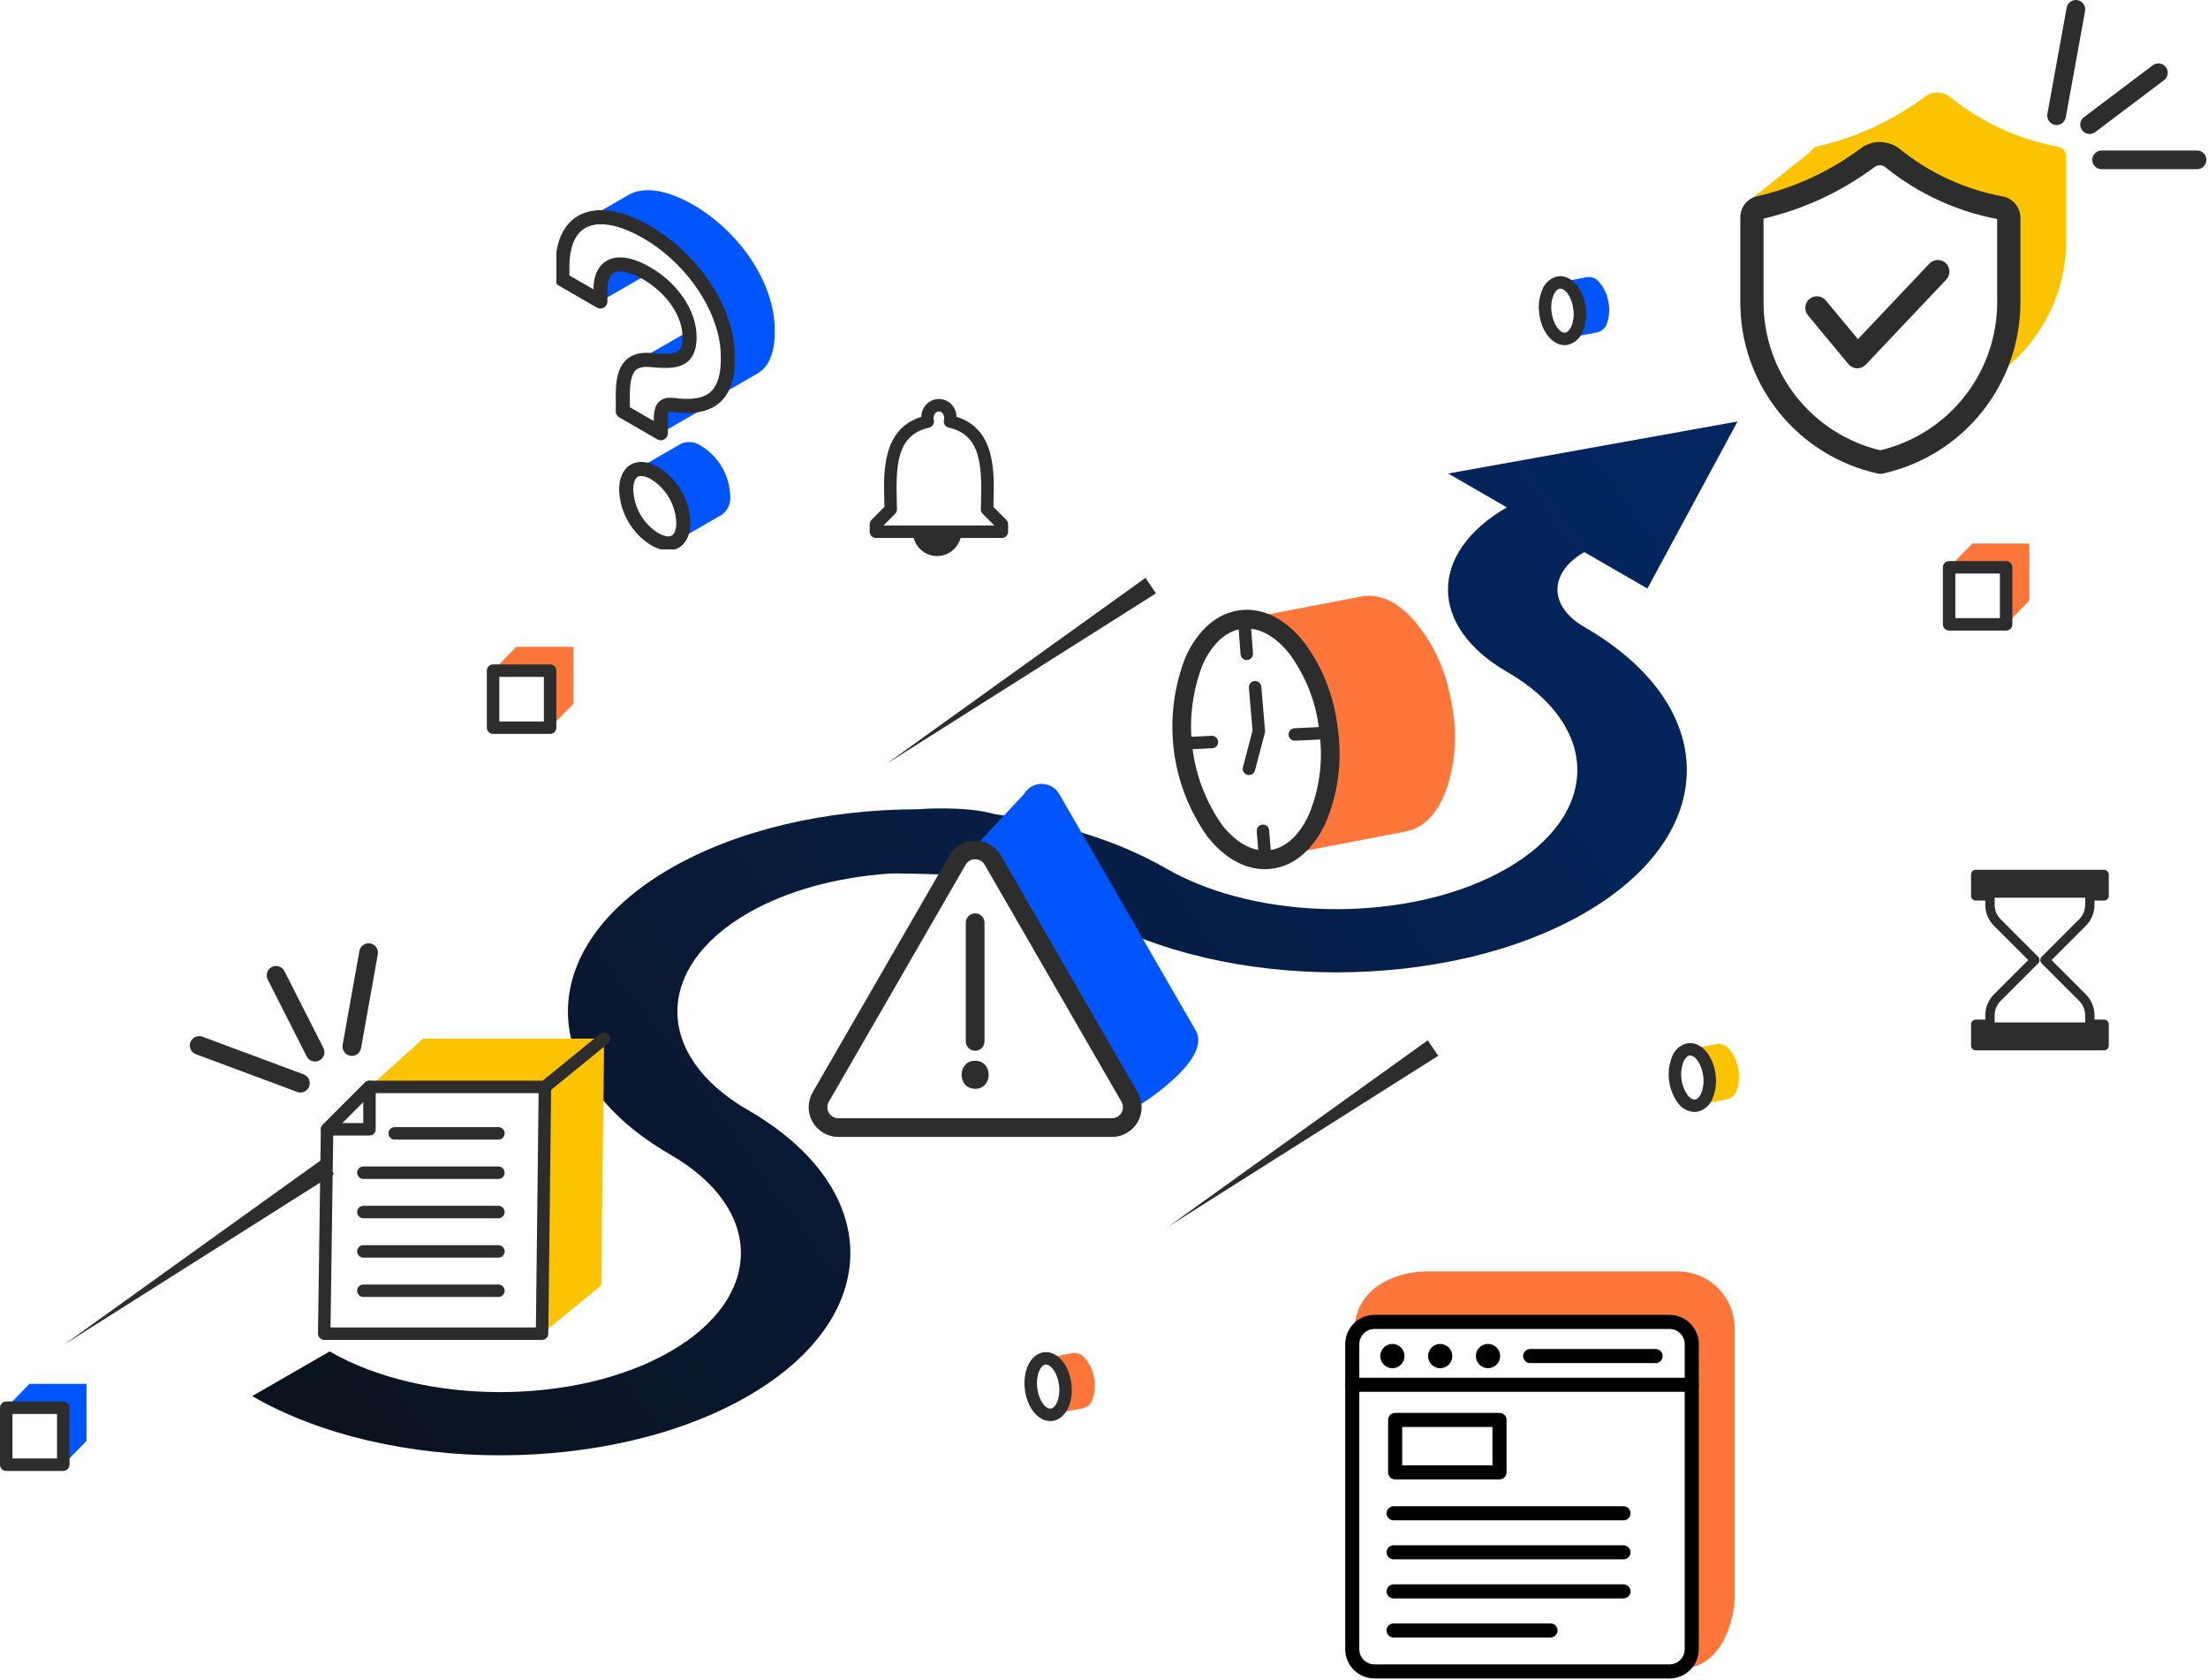<svg xmlns="http://www.w3.org/2000/svg" width="627" height="477" viewBox="0 0 627 477" fill="none"><path d="M262.641 119.905C262.909 119.829 263.177 119.753 263.46 119.688C263.39 119.24 263.374 118.787 263.412 118.336C263.122 118.842 262.864 119.366 262.641 119.905Z" fill="#FCC400"></path><path d="M265.916 157.893C267.746 157.936 269.519 157.252 270.847 155.992C272.176 154.731 272.951 152.996 273.004 151.166L259.221 150.773C259.17 152.604 259.846 154.38 261.1 155.714C262.354 157.048 264.086 157.831 265.916 157.893Z" fill="#2D2D2D"></path><path d="M284.506 152.747H248.731C248.498 152.747 248.268 152.701 248.053 152.612C247.839 152.524 247.644 152.393 247.479 152.229C247.315 152.064 247.184 151.869 247.096 151.655C247.007 151.44 246.961 151.21 246.961 150.977V148.864C246.961 148.396 247.146 147.947 247.476 147.616L251.151 143.922L251.118 142.559C250.88 133.765 250.559 121.853 261.62 118.357C261.628 117.51 261.843 116.679 262.246 115.934C262.649 115.19 263.227 114.555 263.932 114.086C264.731 113.566 265.664 113.289 266.618 113.289C267.572 113.289 268.505 113.565 269.305 114.084C270.008 114.553 270.585 115.186 270.988 115.928C271.39 116.671 271.606 117.5 271.616 118.344C282.755 121.775 282.386 134.01 282.114 143.041L282.088 143.926L285.761 147.616C286.091 147.947 286.276 148.396 286.276 148.864V150.977C286.276 151.21 286.23 151.44 286.141 151.655C286.052 151.87 285.922 152.064 285.757 152.229C285.593 152.393 285.398 152.524 285.183 152.612C284.968 152.701 284.738 152.747 284.506 152.747ZM250.885 149.207H282.351L279.042 145.882C278.874 145.713 278.741 145.511 278.653 145.288C278.564 145.066 278.522 144.828 278.528 144.589L278.576 142.934C278.906 131.962 278.44 123.412 269.394 121.417C268.954 121.32 268.567 121.058 268.313 120.686C268.059 120.313 267.957 119.858 268.027 119.413C268.159 118.999 268.168 118.556 268.052 118.137C267.937 117.718 267.703 117.342 267.378 117.053C267.151 116.909 266.887 116.832 266.618 116.833C266.349 116.833 266.085 116.91 265.859 117.055C265.534 117.343 265.299 117.719 265.184 118.137C265.069 118.556 265.078 118.999 265.21 119.413C265.279 119.855 265.179 120.308 264.928 120.679C264.678 121.051 264.295 121.313 263.859 121.414C254.845 123.491 254.358 131.449 254.656 142.462L254.709 144.6C254.714 144.837 254.67 145.073 254.582 145.293C254.493 145.513 254.362 145.714 254.194 145.882L250.885 149.207Z" fill="#2D2D2D"></path><path d="M597.497 298.238H561.038C560.686 298.238 560.349 298.099 560.1 297.85C559.851 297.601 559.711 297.263 559.711 296.911V290.834C559.711 290.482 559.851 290.145 560.1 289.896C560.349 289.647 560.686 289.507 561.038 289.507H563.762V288.29C563.763 286.056 564.65 283.913 566.23 282.333L575.959 272.605L566.228 262.875C565.444 262.096 564.822 261.168 564.399 260.147C563.976 259.125 563.759 258.03 563.762 256.924V255.704H561.038C560.686 255.704 560.349 255.564 560.1 255.315C559.851 255.066 559.711 254.729 559.711 254.377V248.3C559.711 247.948 559.851 247.61 560.1 247.362C560.349 247.113 560.686 246.973 561.038 246.973H597.497C597.849 246.973 598.186 247.113 598.435 247.362C598.684 247.61 598.824 247.948 598.824 248.3V254.377C598.824 254.729 598.684 255.066 598.435 255.315C598.186 255.564 597.849 255.704 597.497 255.704H594.774V256.924C594.772 259.158 593.884 261.299 592.305 262.879L582.577 272.606L592.307 282.336C593.886 283.915 594.773 286.056 594.774 288.289V289.507H597.497C597.849 289.507 598.186 289.647 598.435 289.896C598.684 290.145 598.824 290.482 598.824 290.834V296.911C598.824 297.263 598.684 297.601 598.435 297.85C598.186 298.099 597.849 298.238 597.497 298.238ZM562.366 295.584H596.169V292.162H593.446C593.094 292.162 592.757 292.022 592.508 291.773C592.259 291.524 592.119 291.186 592.119 290.834V288.287C592.119 287.531 591.97 286.782 591.681 286.084C591.392 285.386 590.968 284.751 590.433 284.216L579.761 273.544C579.638 273.421 579.54 273.274 579.474 273.113C579.407 272.952 579.373 272.78 579.373 272.605C579.373 272.431 579.407 272.259 579.474 272.098C579.54 271.937 579.638 271.79 579.761 271.667L590.43 260.998C590.966 260.463 591.39 259.829 591.68 259.13C591.969 258.431 592.119 257.682 592.119 256.926V254.377C592.119 254.025 592.259 253.687 592.508 253.438C592.757 253.189 593.094 253.049 593.446 253.049H596.169V249.627H562.366V253.049H565.09C565.442 253.049 565.779 253.189 566.028 253.438C566.277 253.687 566.417 254.025 566.417 254.377V256.924C566.415 257.681 566.563 258.431 566.853 259.13C567.143 259.829 567.568 260.464 568.105 260.998L578.775 271.667C578.898 271.79 578.996 271.937 579.062 272.098C579.129 272.259 579.163 272.431 579.163 272.605C579.163 272.78 579.129 272.952 579.062 273.113C578.996 273.274 578.898 273.421 578.775 273.544L568.105 284.213C567.57 284.747 567.145 285.382 566.856 286.08C566.566 286.779 566.417 287.527 566.417 288.283V290.834C566.417 291.186 566.277 291.524 566.028 291.773C565.779 292.022 565.442 292.162 565.09 292.162H562.366L562.366 295.584Z" fill="#2D2D2D"></path><path d="M597.49 248.301H561.031V254.899H597.49V248.301Z" fill="#2D2D2D"></path><path d="M597.49 290.312H561.031V296.91H597.49V290.312Z" fill="#2D2D2D"></path><path d="M331.828 348.234L405.439 295.387L408.407 299.788L331.828 348.234Z" fill="#2D2D2D"></path><path d="M18.258 381.751L91.868 328.902L94.838 333.304L18.258 381.751Z" fill="#2D2D2D"></path><path d="M251.672 216.923L325.282 164.074L328.252 168.478L251.672 216.923Z" fill="#2D2D2D"></path><path d="M449.891 178.022C439.732 172.164 439.732 162.625 449.891 156.767L467.819 167.103L493.411 119.672L411.238 134.45L427.892 144.06C405.61 156.926 405.61 177.863 427.892 190.73C454.581 206.128 454.581 231.188 427.892 246.603C401.221 262.001 357.807 262.001 331.136 246.586V246.603C317.314 238.621 300.394 233.489 282.59 231.206C273.9 228.657 260.485 229.79 260.485 229.79C235.088 229.825 209.709 235.435 190.382 246.586C151.57 268.991 151.57 305.45 190.382 327.856C217.053 343.271 217.053 368.332 190.382 383.729C163.693 399.126 120.279 399.126 93.608 383.729L71.609 396.418C110.421 418.824 173.569 418.824 212.363 396.418C251.175 374.03 251.175 337.572 212.363 315.166C185.692 299.751 185.692 274.69 212.363 259.292C223.602 252.797 237.813 249.08 252.485 248.055C254.414 247.895 263.829 248.178 269.511 248.355L271.9 244.214C272.407 243.334 273.137 242.603 274.016 242.096C274.896 241.588 275.893 241.32 276.908 241.32C277.924 241.32 278.921 241.588 279.8 242.096C280.68 242.603 281.41 243.334 281.917 244.214L285.51 250.443C293.792 252.168 301.76 255.152 309.137 259.292C328.534 270.496 354.02 276.089 379.505 276.089C404.99 276.089 430.476 270.496 449.891 259.292C488.703 236.887 488.703 200.429 449.891 178.022Z" fill="url(#paint0_linear_0_1)"></path><path d="M584.381 41.659C573.137 39.57 562.592 34.709 553.701 27.516C552.69 26.717 551.441 26.278 550.152 26.27C548.863 26.261 547.608 26.684 546.587 27.47C543.028 30.129 539.254 32.489 535.304 34.524C529.204 37.681 522.728 40.051 516.032 41.58C515.392 41.727 514.821 42.089 514.414 42.605C514.007 43.122 513.79 43.762 513.797 44.419V54.309C515.55 53.553 517.284 52.751 518.981 51.872C522.931 49.836 526.705 47.477 530.264 44.818C531.285 44.031 532.54 43.609 533.829 43.617C535.118 43.626 536.367 44.064 537.378 44.864C546.269 52.057 556.814 56.917 568.058 59.006C568.725 59.13 569.328 59.484 569.759 60.008C570.191 60.531 570.424 61.19 570.419 61.868V85.666C570.415 93.45 568.461 101.109 564.735 107.944C571.464 103.749 577.014 97.91 580.864 90.978C584.714 84.046 586.737 76.249 586.742 68.319V44.521C586.748 43.843 586.514 43.184 586.082 42.661C585.65 42.138 585.048 41.783 584.381 41.659Z" fill="#FCC400"></path><path d="M495.477 57.937L516.038 41.582L513.803 54.312L495.477 57.937Z" fill="#FCC400"></path><path d="M533.961 134.538C533.705 134.538 533.449 134.51 533.199 134.456C522.102 132.004 512.179 125.825 505.082 116.949C497.984 108.073 494.14 97.035 494.188 85.67V61.771C494.174 60.366 494.642 58.998 495.514 57.896C496.387 56.794 497.611 56.025 498.982 55.717H498.987C509.594 53.291 519.578 48.681 528.303 42.179C529.905 40.958 531.869 40.303 533.884 40.321C535.899 40.338 537.851 41.025 539.433 42.274C547.903 49.136 557.953 53.773 568.671 55.764C570.1 56.031 571.39 56.791 572.315 57.913C573.241 59.035 573.742 60.446 573.732 61.9V85.67C573.776 97.039 569.925 108.081 562.821 116.957C555.717 125.833 545.788 132.01 534.686 134.459C534.448 134.511 534.205 134.537 533.961 134.538ZM500.788 62.074V85.67C500.747 95.41 504 104.878 510.019 112.537C516.038 120.195 524.469 125.593 533.944 127.854C543.423 125.597 551.861 120.201 557.886 112.542C563.911 104.883 567.17 95.412 567.132 85.668V62.192C555.472 59.969 544.542 54.898 535.314 47.43C534.879 47.099 534.347 46.92 533.8 46.922C533.253 46.924 532.722 47.105 532.288 47.439C522.91 54.437 512.185 59.42 500.788 62.074Z" fill="#2D2D2D"></path><path d="M527.424 104.577C527.388 104.577 527.352 104.577 527.315 104.575C526.848 104.56 526.39 104.446 525.971 104.241C525.551 104.035 525.181 103.743 524.883 103.383L513.4 89.528C513.123 89.194 512.915 88.809 512.787 88.395C512.66 87.981 512.615 87.546 512.655 87.114C512.695 86.683 512.82 86.264 513.023 85.88C513.225 85.497 513.501 85.158 513.835 84.882C514.168 84.605 514.553 84.397 514.967 84.269C515.381 84.141 515.816 84.096 516.248 84.137C516.679 84.177 517.098 84.302 517.482 84.504C517.865 84.707 518.204 84.983 518.481 85.317L527.587 96.302L547.872 74.856C548.17 74.54 548.527 74.287 548.922 74.109C549.318 73.932 549.745 73.834 550.178 73.822C550.611 73.809 551.043 73.882 551.448 74.037C551.853 74.191 552.224 74.424 552.539 74.722C552.854 75.02 553.107 75.377 553.284 75.773C553.461 76.169 553.559 76.596 553.571 77.029C553.583 77.463 553.509 77.894 553.354 78.299C553.199 78.704 552.966 79.074 552.668 79.389L529.821 103.544C529.513 103.87 529.141 104.13 528.729 104.308C528.317 104.486 527.873 104.577 527.424 104.577Z" fill="#2D2D2D"></path><path d="M593.383 38.036C592.827 38.036 592.284 37.862 591.832 37.537C591.38 37.212 591.041 36.753 590.864 36.225C590.687 35.698 590.681 35.127 590.846 34.596C591.01 34.064 591.338 33.597 591.783 33.262L611.318 18.532C611.597 18.322 611.913 18.169 612.251 18.081C612.588 17.994 612.939 17.973 613.285 18.022C613.63 18.07 613.962 18.186 614.263 18.363C614.563 18.539 614.826 18.773 615.036 19.052C615.246 19.33 615.399 19.647 615.486 19.984C615.574 20.322 615.594 20.673 615.546 21.018C615.497 21.364 615.382 21.696 615.205 21.996C615.028 22.297 614.794 22.559 614.516 22.769L594.98 37.5C594.521 37.848 593.96 38.036 593.383 38.036Z" fill="#2D2D2D"></path><path d="M623.889 48.04H596.795C596.091 48.04 595.416 47.76 594.918 47.262C594.42 46.764 594.141 46.089 594.141 45.385C594.141 44.681 594.42 44.006 594.918 43.508C595.416 43.01 596.091 42.73 596.795 42.73H623.889C624.593 42.73 625.268 43.01 625.766 43.508C626.264 44.006 626.544 44.681 626.544 45.385C626.544 46.089 626.264 46.764 625.766 47.262C625.268 47.76 624.593 48.04 623.889 48.04Z" fill="#2D2D2D"></path><path d="M584.002 35.493C583.613 35.493 583.229 35.408 582.876 35.243C582.524 35.078 582.212 34.838 581.962 34.54C581.713 34.241 581.532 33.892 581.432 33.516C581.333 33.139 581.317 32.746 581.386 32.363L586.872 2.174C586.999 1.483 587.396 0.87 587.975 0.47C588.553 0.071 589.267 -0.083 589.958 0.043C590.65 0.169 591.264 0.564 591.665 1.142C592.066 1.719 592.221 2.433 592.097 3.125L586.611 33.314C586.499 33.925 586.177 34.477 585.701 34.876C585.224 35.274 584.623 35.492 584.002 35.493Z" fill="#2D2D2D"></path><path d="M89.467 301.414C88.976 301.415 88.495 301.279 88.077 301.022C87.658 300.766 87.32 300.398 87.097 299.961L76.031 278.14C75.873 277.829 75.777 277.49 75.75 277.142C75.723 276.794 75.765 276.445 75.873 276.113C75.981 275.781 76.154 275.474 76.381 275.209C76.608 274.944 76.885 274.726 77.196 274.568C77.507 274.411 77.847 274.316 78.195 274.289C78.542 274.262 78.892 274.304 79.224 274.413C79.555 274.522 79.862 274.694 80.127 274.922C80.392 275.149 80.609 275.426 80.767 275.738L91.833 297.558C92.038 297.963 92.137 298.413 92.118 298.867C92.1 299.32 91.966 299.761 91.729 300.148C91.491 300.535 91.159 300.854 90.763 301.076C90.367 301.297 89.921 301.414 89.467 301.414Z" fill="#2D2D2D"></path><path d="M99.916 299.813C99.758 299.813 99.601 299.799 99.446 299.772C98.753 299.648 98.137 299.254 97.735 298.676C97.332 298.099 97.175 297.385 97.299 296.692L102.062 270.02C102.186 269.327 102.58 268.711 103.158 268.309C103.735 267.906 104.449 267.75 105.142 267.873C105.835 267.997 106.451 268.391 106.853 268.969C107.256 269.546 107.413 270.26 107.289 270.953L102.526 297.625C102.416 298.238 102.095 298.793 101.618 299.193C101.141 299.593 100.538 299.812 99.916 299.813Z" fill="#2D2D2D"></path><path d="M85.309 310.208C84.993 310.208 84.679 310.151 84.383 310.04L55.629 299.333C55.302 299.212 55.002 299.027 54.746 298.79C54.491 298.553 54.284 298.267 54.139 297.95C53.994 297.633 53.913 297.291 53.9 296.942C53.888 296.593 53.944 296.246 54.065 295.919C54.187 295.592 54.372 295.293 54.61 295.037C54.847 294.782 55.133 294.576 55.45 294.431C55.767 294.286 56.11 294.205 56.459 294.193C56.807 294.181 57.154 294.237 57.481 294.359L86.236 305.066C86.819 305.283 87.307 305.699 87.616 306.239C87.924 306.78 88.032 307.412 87.922 308.025C87.812 308.637 87.489 309.191 87.012 309.59C86.534 309.99 85.932 310.208 85.309 310.208Z" fill="#2D2D2D"></path><path d="M367.682 210.314C367.22 210.314 366.776 210.133 366.446 209.81C366.116 209.487 365.925 209.047 365.915 208.586C365.904 208.124 366.074 207.676 366.389 207.338C366.704 207 367.138 206.798 367.599 206.776L379.744 206.199C379.977 206.184 380.211 206.215 380.431 206.292C380.652 206.369 380.855 206.49 381.028 206.647C381.201 206.804 381.34 206.995 381.438 207.207C381.535 207.419 381.589 207.649 381.596 207.883C381.618 208.352 381.453 208.81 381.137 209.158C380.821 209.505 380.38 209.713 379.911 209.735L367.767 210.313C367.739 210.314 367.71 210.314 367.682 210.314Z" fill="#2D2D2D"></path><path d="M412.051 199.007C410.714 190.76 407.206 183.017 401.887 176.574C396.862 170.768 391.709 168.376 386.428 169.397L351.336 176.134C356.625 175.12 361.779 177.513 366.799 183.311C371.909 189.884 375.391 197.573 376.96 205.749C378.529 213.926 378.141 222.358 375.827 230.356C373.313 237.605 369.402 241.764 364.096 242.833L399.186 236.096C404.489 235.025 408.4 230.865 410.919 223.615C413.47 215.657 413.86 207.165 412.051 199.007Z" fill="#FF763B"></path><path d="M354.044 187.41C353.598 187.409 353.169 187.241 352.842 186.937C352.515 186.634 352.315 186.218 352.281 185.773L351.622 177.012C351.587 176.544 351.739 176.081 352.045 175.725C352.351 175.369 352.786 175.15 353.254 175.114C353.722 175.079 354.185 175.231 354.541 175.537C354.896 175.843 355.116 176.278 355.151 176.746L355.811 185.507C355.828 185.739 355.8 185.972 355.728 186.192C355.655 186.413 355.54 186.618 355.388 186.794C355.237 186.97 355.052 187.115 354.844 187.22C354.637 187.324 354.411 187.387 354.179 187.405C354.133 187.408 354.089 187.41 354.044 187.41Z" fill="#2D2D2D"></path><path d="M335.135 212.889C334.673 212.888 334.23 212.707 333.899 212.384C333.569 212.061 333.378 211.622 333.368 211.16C333.357 210.698 333.527 210.251 333.842 209.913C334.157 209.575 334.591 209.373 335.053 209.351L344.055 208.924C344.287 208.912 344.52 208.947 344.739 209.025C344.958 209.104 345.16 209.225 345.332 209.381C345.505 209.538 345.644 209.727 345.744 209.937C345.843 210.148 345.9 210.376 345.911 210.608C345.922 210.841 345.887 211.073 345.808 211.292C345.729 211.511 345.608 211.712 345.451 211.884C345.294 212.057 345.105 212.196 344.894 212.295C344.683 212.394 344.455 212.45 344.222 212.46L335.22 212.887C335.192 212.889 335.163 212.889 335.135 212.889Z" fill="#2D2D2D"></path><path d="M359.352 246.642C358.908 246.641 358.479 246.474 358.153 246.172C357.826 245.87 357.625 245.457 357.59 245.014L356.873 236.04C356.854 235.808 356.881 235.575 356.953 235.354C357.024 235.133 357.139 234.928 357.289 234.751C357.44 234.574 357.624 234.429 357.831 234.323C358.038 234.217 358.263 234.153 358.495 234.135C358.727 234.116 358.96 234.143 359.181 234.215C359.402 234.286 359.607 234.4 359.784 234.551C359.96 234.702 360.106 234.886 360.212 235.093C360.318 235.299 360.382 235.525 360.4 235.757L361.118 244.73C361.136 244.962 361.109 245.195 361.038 245.416C360.966 245.638 360.852 245.843 360.701 246.02C360.551 246.197 360.366 246.342 360.159 246.448C359.952 246.554 359.726 246.618 359.495 246.637C359.447 246.64 359.399 246.642 359.352 246.642Z" fill="#2D2D2D"></path><path d="M354.661 220.072C354.39 220.072 354.123 220.009 353.88 219.89C353.637 219.77 353.425 219.597 353.259 219.382C353.094 219.168 352.98 218.918 352.926 218.653C352.872 218.387 352.88 218.113 352.948 217.851L355.678 207.486L354.646 195.286C354.607 194.818 354.755 194.354 355.058 193.995C355.361 193.637 355.794 193.413 356.262 193.373C356.729 193.334 357.194 193.482 357.552 193.785C357.911 194.088 358.135 194.521 358.174 194.989L359.231 207.493C359.247 207.695 359.23 207.897 359.179 208.093L356.371 218.753C356.272 219.131 356.05 219.465 355.741 219.704C355.431 219.942 355.052 220.072 354.661 220.072Z" fill="#2D2D2D"></path><path d="M120.142 294.906L98.906 314.093L99.143 314.403L104.927 308.619H154.744L153.932 378.69L170.74 364.979L171.552 294.906H120.142Z" fill="#FCC400"></path><path d="M153.928 380.458H92.067C91.832 380.458 91.6 380.411 91.384 380.321C91.168 380.23 90.972 380.097 90.807 379.931C90.642 379.764 90.513 379.566 90.425 379.348C90.337 379.131 90.294 378.898 90.297 378.664L91.109 320.636C91.116 320.175 91.302 319.735 91.628 319.409L103.672 307.366C104.004 307.034 104.454 306.848 104.923 306.848H154.74C154.974 306.848 155.206 306.894 155.422 306.984C155.638 307.074 155.835 307.207 155.999 307.373C156.164 307.54 156.294 307.737 156.381 307.954C156.469 308.172 156.513 308.404 156.51 308.638L155.698 378.709C155.692 379.174 155.503 379.619 155.172 379.947C154.841 380.274 154.394 380.458 153.928 380.458ZM93.862 376.918H152.178L152.949 310.387H105.656L94.639 321.404L93.862 376.918Z" fill="#2D2D2D"></path><path d="M104.923 322.43H92.879C92.529 322.43 92.187 322.327 91.896 322.132C91.605 321.938 91.378 321.661 91.244 321.338C91.11 321.014 91.075 320.659 91.143 320.315C91.212 319.972 91.38 319.657 91.628 319.409L103.672 307.366C103.919 307.119 104.234 306.95 104.578 306.882C104.921 306.813 105.277 306.848 105.6 306.982C105.924 307.116 106.2 307.343 106.394 307.634C106.589 307.925 106.693 308.267 106.693 308.617V320.66C106.693 320.893 106.647 321.123 106.558 321.338C106.469 321.553 106.339 321.748 106.174 321.912C106.01 322.077 105.815 322.207 105.6 322.296C105.385 322.385 105.155 322.43 104.923 322.43ZM97.152 318.891H103.153V312.89L97.152 318.891Z" fill="#2D2D2D"></path><path d="M141.539 323.579H112.082C111.613 323.579 111.163 323.392 110.831 323.06C110.499 322.729 110.312 322.278 110.312 321.809C110.312 321.339 110.499 320.889 110.831 320.558C111.163 320.226 111.613 320.039 112.082 320.039H141.539C142.008 320.039 142.458 320.226 142.79 320.558C143.122 320.889 143.308 321.339 143.308 321.809C143.308 322.278 143.122 322.729 142.79 323.06C142.458 323.392 142.008 323.579 141.539 323.579Z" fill="#2D2D2D"></path><path d="M141.536 334.751H103.192C102.722 334.751 102.272 334.564 101.94 334.232C101.608 333.9 101.422 333.45 101.422 332.981C101.422 332.511 101.608 332.061 101.94 331.729C102.272 331.398 102.722 331.211 103.192 331.211H141.536C142.005 331.211 142.455 331.398 142.787 331.729C143.119 332.061 143.306 332.511 143.306 332.981C143.306 333.45 143.119 333.9 142.787 334.232C142.455 334.564 142.005 334.751 141.536 334.751Z" fill="#2D2D2D"></path><path d="M141.536 345.922H103.192C102.722 345.922 102.272 345.736 101.94 345.404C101.608 345.072 101.422 344.622 101.422 344.153C101.422 343.683 101.608 343.233 101.94 342.901C102.272 342.569 102.722 342.383 103.192 342.383H141.536C142.005 342.383 142.455 342.569 142.787 342.901C143.119 343.233 143.306 343.683 143.306 344.153C143.306 344.622 143.119 345.072 142.787 345.404C142.455 345.736 142.005 345.922 141.536 345.922Z" fill="#2D2D2D"></path><path d="M141.536 357.094H103.192C102.722 357.094 102.272 356.908 101.94 356.576C101.608 356.244 101.422 355.794 101.422 355.325C101.422 354.855 101.608 354.405 101.94 354.073C102.272 353.741 102.722 353.555 103.192 353.555H141.536C142.005 353.555 142.455 353.741 142.787 354.073C143.119 354.405 143.306 354.855 143.306 355.325C143.306 355.794 143.119 356.244 142.787 356.576C142.455 356.908 142.005 357.094 141.536 357.094Z" fill="#2D2D2D"></path><path d="M141.536 368.266H103.192C102.722 368.266 102.272 368.08 101.94 367.748C101.608 367.416 101.422 366.966 101.422 366.496C101.422 366.027 101.608 365.577 101.94 365.245C102.272 364.913 102.722 364.727 103.192 364.727H141.536C142.005 364.727 142.455 364.913 142.787 365.245C143.119 365.577 143.306 366.027 143.306 366.496C143.306 366.966 143.119 367.416 142.787 367.748C142.455 368.08 142.005 368.266 141.536 368.266Z" fill="#2D2D2D"></path><path d="M154.739 310.387C154.374 310.388 154.017 310.275 153.719 310.064C153.42 309.854 153.194 309.556 153.072 309.212C152.949 308.868 152.936 308.495 153.034 308.143C153.132 307.791 153.336 307.478 153.619 307.247L170.427 293.535C170.607 293.387 170.814 293.276 171.037 293.209C171.26 293.141 171.494 293.118 171.725 293.142C171.957 293.165 172.182 293.233 172.387 293.343C172.592 293.453 172.773 293.603 172.92 293.783C173.068 293.963 173.178 294.171 173.245 294.394C173.312 294.617 173.334 294.851 173.31 295.082C173.286 295.314 173.217 295.538 173.107 295.743C172.996 295.948 172.846 296.129 172.665 296.276L155.857 309.988C155.542 310.247 155.147 310.388 154.739 310.387Z" fill="#2D2D2D"></path><path d="M339.637 292.747L320.213 259.105L300.79 225.462C300.283 224.584 299.554 223.855 298.675 223.348C297.797 222.841 296.801 222.574 295.787 222.574C294.773 222.574 293.777 222.841 292.899 223.348C292.021 223.855 291.292 224.584 290.785 225.462L276 241.325C276.434 241.717 281.596 243.662 281.914 244.213L301.337 277.855L322.495 314.502C322.495 314.502 344.233 301.389 339.637 292.747Z" fill="#0056FC"></path><path d="M315.758 322.82H238.063C236.583 322.82 235.13 322.43 233.848 321.69C232.566 320.95 231.502 319.886 230.762 318.604C230.022 317.322 229.633 315.869 229.633 314.389C229.633 312.909 230.023 311.455 230.763 310.173L269.609 242.887C270.349 241.606 271.413 240.541 272.695 239.801C273.977 239.061 275.431 238.672 276.91 238.672C278.39 238.672 279.844 239.061 281.126 239.801C282.408 240.541 283.472 241.606 284.212 242.887L323.059 310.173C323.799 311.455 324.188 312.909 324.188 314.389C324.188 315.869 323.799 317.323 323.059 318.604C322.319 319.886 321.255 320.95 319.973 321.69C318.691 322.43 317.237 322.82 315.758 322.82ZM276.91 243.981C276.361 243.976 275.821 244.118 275.345 244.392C274.87 244.667 274.476 245.064 274.207 245.542L235.36 312.828C235.086 313.303 234.942 313.841 234.942 314.389C234.942 314.937 235.086 315.475 235.36 315.949C235.634 316.424 236.028 316.818 236.503 317.092C236.977 317.366 237.515 317.51 238.063 317.51H315.758C316.305 317.51 316.844 317.366 317.318 317.092C317.793 316.818 318.187 316.424 318.461 315.949C318.735 315.475 318.879 314.937 318.879 314.389C318.879 313.841 318.735 313.303 318.461 312.828L279.614 245.542C279.345 245.064 278.951 244.667 278.476 244.392C278 244.118 277.46 243.976 276.91 243.981Z" fill="#2D2D2D"></path><path d="M276.913 298.355C276.208 298.355 275.533 298.075 275.035 297.577C274.537 297.08 274.258 296.404 274.258 295.7V261.991C274.258 261.287 274.537 260.611 275.035 260.113C275.533 259.616 276.208 259.336 276.913 259.336C277.617 259.336 278.292 259.616 278.79 260.113C279.287 260.611 279.567 261.287 279.567 261.991V295.7C279.567 296.404 279.287 297.08 278.79 297.577C278.292 298.075 277.617 298.355 276.913 298.355Z" fill="#2D2D2D"></path><path d="M276.909 309.156C282.034 309.156 282.042 301.191 276.909 301.191C271.785 301.191 271.776 309.156 276.909 309.156Z" fill="#2D2D2D"></path><path d="M359.154 246.8C353.316 246.8 347.577 243.544 342.813 237.472C337.644 230.16 334.376 221.676 333.303 212.786C332.23 203.895 333.386 194.877 336.667 186.545C340.192 178.759 345.702 174.041 352.181 173.259C358.655 172.473 365.132 175.748 370.408 182.473C375.732 189.702 379.017 198.228 379.919 207.161C381.168 216.051 380.006 225.113 376.555 233.4C373.03 241.187 367.52 245.905 361.042 246.686C360.415 246.762 359.785 246.8 359.154 246.8ZM354.041 178.456C353.632 178.456 353.223 178.481 352.817 178.531C348.251 179.082 344.234 182.705 341.504 188.735C338.624 196.182 337.618 204.223 338.574 212.15C339.531 220.077 342.421 227.647 346.99 234.195C351.077 239.403 355.839 241.985 360.406 241.415C364.97 240.863 368.988 237.241 371.718 231.211C374.771 223.808 375.782 215.723 374.647 207.797C373.864 199.828 370.958 192.215 366.232 185.75C362.51 181.008 358.225 178.456 354.041 178.456Z" fill="#2D2D2D"></path><path d="M310.648 391.137C310.334 389.201 309.51 387.383 308.261 385.87C307.869 385.283 307.323 384.815 306.682 384.518C306.042 384.221 305.332 384.105 304.631 384.184L296.391 385.766C297.092 385.687 297.802 385.803 298.442 386.1C299.083 386.397 299.629 386.865 300.022 387.452C301.222 388.995 302.039 390.801 302.408 392.721C302.776 394.641 302.685 396.621 302.142 398.499C301.992 399.192 301.657 399.83 301.171 400.347C300.686 400.863 300.069 401.237 299.387 401.429L307.627 399.847C308.309 399.654 308.926 399.28 309.411 398.764C309.897 398.247 310.232 397.608 310.382 396.916C310.981 395.047 311.073 393.053 310.648 391.137Z" fill="#FF763B"></path><path d="M298.24 403.506C294.758 403.506 291.649 399.698 291.024 394.51C290.363 389.038 292.75 384.399 296.457 383.95C300.16 383.524 303.585 387.441 304.245 392.913C304.907 398.383 302.521 403.022 298.813 403.471C298.623 403.494 298.431 403.505 298.24 403.506ZM297.03 387.456C296.98 387.456 296.93 387.459 296.881 387.465C295.42 387.641 294.106 390.51 294.537 394.085C294.969 397.66 296.925 400.144 298.389 399.956C299.85 399.779 301.163 396.91 300.732 393.338C300.315 389.883 298.473 387.456 297.03 387.456Z" fill="#2D2D2D"></path><path d="M456.71 85.633C456.396 83.697 455.573 81.879 454.324 80.366C453.931 79.779 453.385 79.311 452.745 79.014C452.105 78.717 451.395 78.601 450.694 78.68L442.453 80.262C443.155 80.183 443.865 80.299 444.505 80.596C445.145 80.893 445.692 81.361 446.084 81.948C447.284 83.491 448.102 85.297 448.47 87.217C448.839 89.137 448.748 91.117 448.204 92.995C448.055 93.687 447.719 94.326 447.234 94.842C446.748 95.359 446.132 95.733 445.449 95.925L453.69 94.343C454.372 94.15 454.988 93.776 455.474 93.26C455.959 92.743 456.295 92.105 456.445 91.412C457.043 89.543 457.135 87.549 456.71 85.633Z" fill="#0056FC"></path><path d="M444.298 98C440.817 98 437.709 94.192 437.083 89.004C436.765 86.707 437.07 84.368 437.966 82.23C438.331 81.258 438.942 80.398 439.74 79.734C440.538 79.07 441.495 78.626 442.517 78.445C446.233 78.023 449.646 81.936 450.305 87.407C450.623 89.703 450.318 92.042 449.422 94.18C449.058 95.152 448.447 96.012 447.649 96.676C446.851 97.34 445.894 97.784 444.872 97.965C444.682 97.988 444.49 97.999 444.298 98ZM443.089 81.952C443.04 81.951 442.99 81.954 442.941 81.961C442.292 82.038 441.654 82.669 441.192 83.691C440.567 85.239 440.362 86.925 440.597 88.578C441.028 92.154 442.991 94.643 444.449 94.45C445.098 94.372 445.735 93.741 446.198 92.719C446.822 91.171 447.027 89.485 446.791 87.832C446.375 84.377 444.533 81.952 443.089 81.952H443.089Z" fill="#2D2D2D"></path><path d="M493.578 303.383C493.263 301.447 492.44 299.629 491.191 298.116C490.799 297.529 490.252 297.061 489.612 296.764C488.972 296.467 488.262 296.351 487.561 296.43L479.32 298.012C480.022 297.933 480.732 298.049 481.372 298.346C482.012 298.643 482.559 299.111 482.951 299.698C484.151 301.241 484.969 303.047 485.337 304.967C485.706 306.887 485.615 308.867 485.071 310.745C484.922 311.437 484.586 312.076 484.101 312.592C483.616 313.109 482.999 313.483 482.317 313.675L490.557 312.093C491.239 311.9 491.856 311.526 492.341 311.01C492.826 310.493 493.162 309.855 493.312 309.162C493.911 307.293 494.002 305.299 493.578 303.383Z" fill="#FCC400"></path><path d="M481.171 315.747C480.232 315.7 479.315 315.439 478.492 314.984C477.668 314.529 476.96 313.891 476.42 313.12C475.077 311.238 474.228 309.048 473.951 306.752C473.674 304.456 473.978 302.128 474.834 299.98C475.198 299.008 475.809 298.147 476.607 297.484C477.405 296.82 478.362 296.376 479.384 296.194C483.093 295.778 486.514 299.686 487.173 305.156C487.491 307.452 487.186 309.792 486.29 311.929C485.926 312.901 485.315 313.762 484.517 314.426C483.719 315.09 482.761 315.534 481.739 315.714C481.551 315.736 481.361 315.747 481.171 315.747ZM479.956 299.701C479.907 299.701 479.857 299.704 479.808 299.71C479.159 299.788 478.521 300.419 478.058 301.44C477.469 302.998 477.265 304.675 477.465 306.329C477.664 307.982 478.261 309.563 479.204 310.935C479.897 311.819 480.666 312.294 481.315 312.199C481.965 312.121 482.602 311.49 483.065 310.469C483.689 308.92 483.894 307.234 483.659 305.581C483.243 302.126 481.399 299.701 479.956 299.701H479.956Z" fill="#2D2D2D"></path><path d="M162.81 199.848L156.219 206.616V190.422H140.023L146.616 183.652H162.81V199.848Z" fill="#FF763B"></path><path d="M156.214 208.387H140.02C139.787 208.387 139.557 208.341 139.343 208.252C139.128 208.163 138.933 208.033 138.768 207.868C138.604 207.704 138.474 207.509 138.385 207.294C138.296 207.079 138.25 206.849 138.25 206.617V190.422C138.25 190.19 138.296 189.96 138.385 189.745C138.474 189.53 138.604 189.335 138.768 189.171C138.933 189.006 139.128 188.876 139.343 188.787C139.557 188.698 139.787 188.652 140.02 188.652H156.214C156.447 188.652 156.677 188.698 156.892 188.787C157.107 188.876 157.302 189.006 157.466 189.171C157.63 189.335 157.761 189.53 157.85 189.745C157.939 189.96 157.984 190.19 157.984 190.422V206.617C157.984 206.849 157.939 207.079 157.85 207.294C157.761 207.509 157.63 207.704 157.466 207.868C157.302 208.033 157.107 208.163 156.892 208.252C156.677 208.341 156.447 208.387 156.214 208.387ZM141.79 204.847H154.445V192.192H141.79V204.847Z" fill="#2D2D2D"></path><path d="M24.56 409.133L17.967 415.901V399.707H1.773L8.364 392.938H24.56V409.133Z" fill="#0056FC"></path><path d="M17.964 417.668H1.77C1.537 417.668 1.307 417.622 1.093 417.533C0.878 417.444 0.683 417.314 0.518 417.15C0.354 416.985 0.224 416.79 0.135 416.575C0.046 416.361 -6.03964e-05 416.13 5.9859e-08 415.898V399.703C-6.03964e-05 399.471 0.046 399.241 0.135 399.026C0.224 398.811 0.354 398.616 0.518 398.452C0.683 398.288 0.878 398.157 1.093 398.068C1.307 397.979 1.537 397.934 1.77 397.934H17.964C18.197 397.934 18.427 397.979 18.642 398.068C18.857 398.157 19.052 398.288 19.216 398.452C19.38 398.616 19.511 398.811 19.6 399.026C19.689 399.241 19.734 399.471 19.734 399.703V415.898C19.734 416.13 19.689 416.361 19.6 416.575C19.511 416.79 19.38 416.985 19.216 417.15C19.052 417.314 18.856 417.444 18.642 417.533C18.427 417.622 18.197 417.668 17.964 417.668ZM3.54 414.128H16.194V401.473H3.54L3.54 414.128Z" fill="#2D2D2D"></path><path d="M576.271 170.514L569.678 177.284V161.088H553.484L560.075 154.32H576.271V170.514Z" fill="#FF763B"></path><path d="M569.675 179.051H553.481C553.248 179.051 553.018 179.005 552.803 178.916C552.589 178.827 552.393 178.697 552.229 178.532C552.065 178.368 551.934 178.173 551.846 177.958C551.757 177.743 551.711 177.513 551.711 177.281V161.086C551.711 160.854 551.757 160.624 551.845 160.409C551.934 160.194 552.065 159.999 552.229 159.835C552.393 159.67 552.589 159.54 552.803 159.451C553.018 159.362 553.248 159.316 553.481 159.316H569.675C569.908 159.316 570.138 159.362 570.353 159.451C570.567 159.54 570.762 159.67 570.927 159.835C571.091 159.999 571.222 160.194 571.311 160.409C571.399 160.624 571.445 160.854 571.445 161.086V177.281C571.445 177.513 571.399 177.743 571.311 177.958C571.222 178.173 571.091 178.368 570.927 178.532C570.762 178.697 570.567 178.827 570.353 178.916C570.138 179.005 569.908 179.051 569.675 179.051ZM555.251 175.511H567.905V162.856H555.251V175.511Z" fill="#2D2D2D"></path><g clip-path="url(#clip0_0_1)"><path d="M207.349 140.69C207.246 137.862 206.448 135.103 205.025 132.657C203.601 130.211 201.597 128.154 199.189 126.667C198.383 126.068 197.437 125.687 196.441 125.559C195.445 125.432 194.433 125.562 193.502 125.938L193.499 125.935L193.47 125.952L193.389 125.998L180.195 133.614L180.196 133.616C181.128 133.241 182.14 133.111 183.136 133.239C184.132 133.367 185.078 133.748 185.884 134.347C188.293 135.834 190.297 137.892 191.72 140.337C193.144 142.783 193.942 145.542 194.045 148.37C194.166 149.378 194.027 150.4 193.64 151.338C193.254 152.277 192.634 153.101 191.839 153.732L191.842 153.738L204.976 146.157C205.012 146.136 205.048 146.116 205.083 146.095L205.147 146.057L205.144 146.053C205.939 145.421 206.559 144.597 206.945 143.658C207.331 142.72 207.47 141.698 207.349 140.69Z" fill="#0056FC"></path><path d="M183.789 77.687C183.731 77.653 183.674 77.618 183.616 77.585C176.205 73.307 170.484 74.228 170.484 82.567V85.599L183.789 77.918V77.687Z" fill="#0056FC"></path><path d="M195.811 95.672C195.811 95.302 195.794 94.933 195.763 94.562C194.83 94.65 193.929 94.956 193.135 95.454L193.13 95.442L180.258 102.872C181.631 102.246 183.153 102.021 184.648 102.222L186.617 102.386C192.622 102.819 195.811 101.953 195.811 95.672Z" fill="#0056FC"></path><path d="M164.987 63.139L165.015 63.121L164.984 63.139L164.987 63.139Z" fill="#0056FC"></path><path d="M196.924 58.211C189.279 53.798 182.628 52.805 178.292 55.462L178.289 55.46L165.172 63.032C169.512 60.514 176.082 61.539 183.619 65.891C196.941 73.579 206.696 88.308 206.696 101.301V101.845C206.696 108.423 204.757 111.919 201.905 113.674L214.946 106.146C217.941 104.445 220.001 100.944 220.001 94.164V93.622C220.001 80.627 210.245 65.899 196.924 58.211Z" fill="#0056FC"></path><path d="M192.815 115.165L190.752 114.949C188.407 114.786 187.656 115.87 187.656 119.118V123.017L200.961 115.337V114.18C198.371 115.184 195.57 115.522 192.815 115.165Z" fill="#0056FC"></path><path d="M179.833 103.136C179.932 103.071 180.031 103.004 180.136 102.945L179.828 103.123L179.833 103.136Z" fill="#0056FC"></path><path d="M185.888 134.348C188.296 135.835 190.3 137.893 191.724 140.339C193.147 142.785 193.946 145.544 194.049 148.372C194.049 153.894 190.579 155.789 185.888 153.081C183.49 151.578 181.499 149.508 180.092 147.053C178.685 144.598 177.905 141.834 177.82 139.005C177.82 133.589 181.292 131.694 185.888 134.348Z" stroke="#2D2D2D" stroke-width="4" stroke-linecap="round" stroke-linejoin="round"></path><path d="M183.615 65.889C196.937 73.578 206.692 88.306 206.692 101.3V101.843C206.692 114.297 199.751 115.704 192.809 115.161L190.745 114.946C188.4 114.783 187.65 115.866 187.65 119.114V123.014L176.861 116.786V112.129C176.863 105.09 178.738 101.733 184.648 102.22L186.617 102.383C192.622 102.817 195.81 101.95 195.81 95.67C195.81 88.847 190.745 81.699 183.615 77.584C176.205 73.306 170.483 74.228 170.484 82.567V85.598L159.695 79.372V75.797C159.695 60.961 170.107 58.092 183.615 65.889Z" stroke="#2D2D2D" stroke-width="4" stroke-linecap="round" stroke-linejoin="round"></path></g><path d="M476.415 361.002H405.748C402.647 360.964 399.56 361.448 396.619 362.432C382.978 367.188 384.729 378.712 384.729 378.712L384.732 378.768C385.259 377.742 386.058 376.88 387.042 376.278C388.025 375.675 389.156 375.355 390.309 375.352H474.089C475.763 375.352 477.369 376.017 478.552 377.201C479.736 378.385 480.401 379.99 480.401 381.664V468.276C480.398 469.389 480.1 470.481 479.537 471.441C478.974 472.401 478.166 473.194 477.195 473.739L477.23 473.746C490.189 473.746 492.581 457.412 492.581 453.926V377.168C492.581 375.045 492.163 372.943 491.351 370.982C490.538 369.02 489.347 367.238 487.846 365.737C486.345 364.236 484.563 363.045 482.602 362.233C480.64 361.42 478.538 361.002 476.415 361.002Z" fill="#FF763B"></path><path d="M474.092 375.348H390.312C386.826 375.348 384 378.174 384 381.659V468.271C384 471.757 386.826 474.583 390.312 474.583H474.092C477.578 474.583 480.403 471.757 480.403 468.271V381.659C480.403 378.174 477.578 375.348 474.092 375.348Z" stroke="black" stroke-width="4" stroke-linecap="round" stroke-linejoin="round"></path><path d="M384 393.191H480.403" stroke="black" stroke-width="4" stroke-linecap="round" stroke-linejoin="round"></path><path d="M434.523 385.043H470.124" stroke="black" stroke-width="4" stroke-linecap="round" stroke-linejoin="round"></path><path d="M395.742 429.684H461.017" stroke="black" stroke-width="4" stroke-linecap="round" stroke-linejoin="round"></path><path d="M395.742 440.77H461.017" stroke="black" stroke-width="4" stroke-linecap="round" stroke-linejoin="round"></path><path d="M395.742 451.859H461.017" stroke="black" stroke-width="4" stroke-linecap="round" stroke-linejoin="round"></path><path d="M395.742 462.945H440.291" stroke="black" stroke-width="4" stroke-linecap="round" stroke-linejoin="round"></path><path d="M395.39 388.488C397.293 388.488 398.835 386.945 398.835 385.043C398.835 383.14 397.293 381.598 395.39 381.598C393.488 381.598 391.945 383.14 391.945 385.043C391.945 386.945 393.488 388.488 395.39 388.488Z" fill="black"></path><path d="M408.969 388.488C410.871 388.488 412.414 386.945 412.414 385.043C412.414 383.14 410.871 381.598 408.969 381.598C407.066 381.598 405.523 383.14 405.523 385.043C405.523 386.945 407.066 388.488 408.969 388.488Z" fill="black"></path><path d="M422.547 388.488C424.449 388.488 425.992 386.945 425.992 385.043C425.992 383.14 424.449 381.598 422.547 381.598C420.644 381.598 419.102 383.14 419.102 385.043C419.102 386.945 420.644 388.488 422.547 388.488Z" fill="black"></path><path d="M425.811 403.176H396.18V418.068H425.811V403.176Z" stroke="black" stroke-width="4" stroke-linecap="round" stroke-linejoin="round"></path><defs><linearGradient id="paint0_linear_0_1" x1="463.5" y1="124.723" x2="96" y2="392.723" gradientUnits="userSpaceOnUse"><stop stop-color="#032661"></stop><stop offset="1" stop-color="#0B131F"></stop></linearGradient><clipPath id="clip0_0_1"><rect width="62" height="102" fill="white" transform="translate(158 54)"></rect></clipPath></defs></svg>